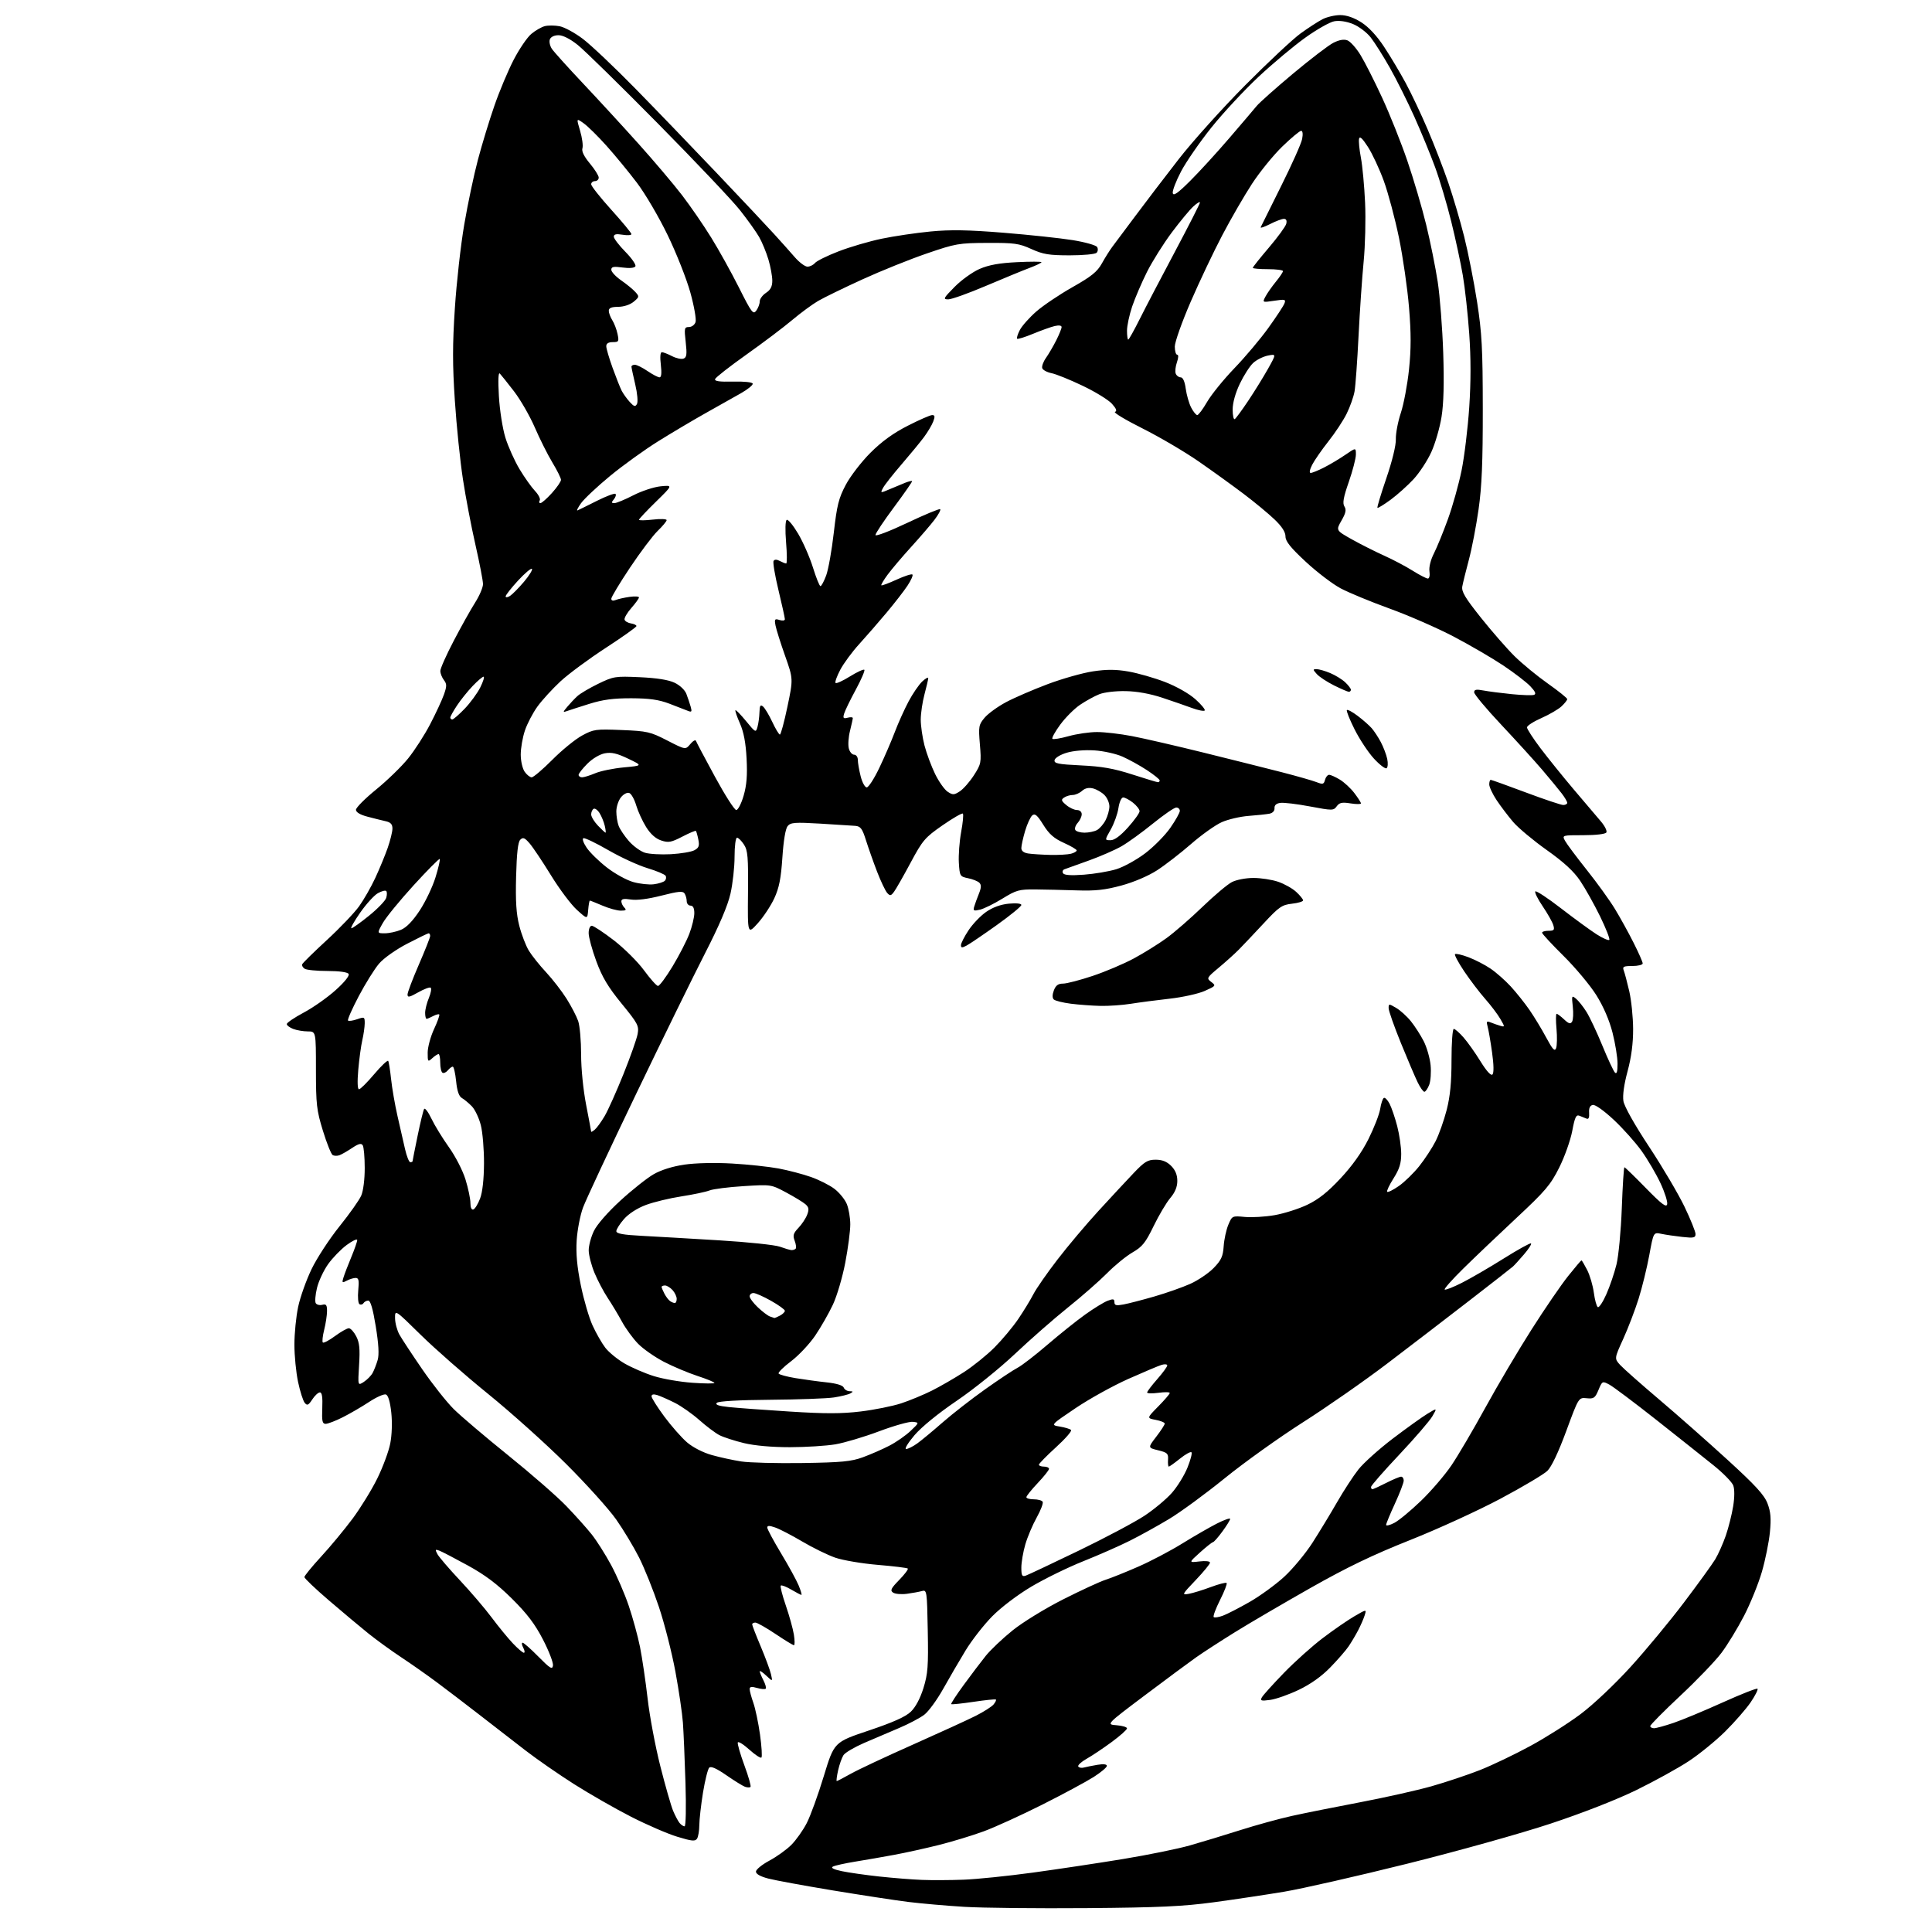 <?xml version="1.0" encoding="UTF-8" standalone="no"?>
<svg 
  version="1.1" 
  xmlns="http://www.w3.org/2000/svg" 
  xmlns:xlink="http://www.w3.org/1999/xlink" 
  xmlns:svg="http://www.w3.org/2000/svg"
  xmlns:rdf="http://www.w3.org/1999/02/22-rdf-syntax-ns#"
  xmlns:cc="http://creativecommons.org/ns#"
  xmlns:dc="http://purl.org/dc/elements/1.1/"
  viewBox="0 0 768 768"
  width="768"
  height="768"
>
<style>svg {background-color: white; }</style>"
<path stroke="none" fill="black" fill-rule="evenodd" d="M432.00,758.51C412.48,758.67 390.60,758.44 383.38,758.00C376.17,757.56 366.04,756.67 360.88,756.03C355.72,755.38 342.27,753.32 331.00,751.46C319.73,749.59 308.25,747.49 305.50,746.78C302.29,745.96 300.50,744.96 300.50,744.00C300.50,743.17 302.89,741.22 305.81,739.65C308.74,738.09 312.68,735.26 314.56,733.37C316.45,731.48 319.21,727.59 320.69,724.72C322.17,721.85 325.23,713.43 327.48,706.01C331.59,692.53 331.59,692.53 345.33,687.92C354.98,684.68 359.96,682.45 362.06,680.44C363.95,678.63 365.79,675.18 367.08,671.04C368.84,665.37 369.07,662.32 368.80,648.20C368.51,632.45 368.43,631.92 366.50,632.46C365.40,632.77 362.70,633.27 360.50,633.56C358.30,633.85 355.83,633.64 355.01,633.08C353.76,632.25 354.17,631.41 357.44,628.06C359.60,625.85 361.14,623.80 360.86,623.52C360.57,623.24 355.20,622.58 348.92,622.06C342.64,621.53 335.02,620.24 332.00,619.19C328.98,618.13 323.10,615.26 318.95,612.80C314.80,610.35 309.96,607.83 308.20,607.22C305.83,606.39 305.00,606.40 305.00,607.24C305.00,607.86 307.46,612.45 310.46,617.43C313.47,622.42 316.63,628.19 317.48,630.25C318.33,632.31 318.82,634.00 318.57,634.00C318.32,634.00 316.49,633.04 314.51,631.88C312.53,630.71 310.67,630.00 310.37,630.30C310.07,630.60 310.97,634.15 312.37,638.20C313.76,642.25 315.21,647.46 315.58,649.78C315.95,652.10 315.96,654.00 315.60,654.00C315.23,654.00 311.92,651.98 308.23,649.50C304.54,647.02 300.95,645.00 300.26,645.00C299.57,645.00 299.00,645.32 299.00,645.71C299.00,646.10 300.52,650.04 302.39,654.46C304.25,658.88 306.09,663.85 306.47,665.50C307.16,668.50 307.16,668.50 304.58,666.08C303.16,664.74 302.00,663.98 302.00,664.38C302.00,664.77 302.66,666.37 303.46,667.92C304.26,669.48 304.68,670.99 304.38,671.28C304.09,671.58 302.53,671.44 300.92,670.98C298.76,670.36 298.00,670.48 298.00,671.44C298.00,672.16 298.66,674.62 299.47,676.91C300.27,679.19 301.47,684.88 302.12,689.55C302.77,694.21 303.02,698.31 302.68,698.65C302.33,699.00 300.15,697.57 297.83,695.47C295.51,693.37 293.46,692.11 293.28,692.67C293.09,693.23 294.27,697.31 295.90,701.74C297.54,706.17 298.63,710.03 298.34,710.33C298.04,710.62 297.06,710.59 296.15,710.27C295.24,709.94 291.90,707.87 288.72,705.67C284.79,702.95 282.61,701.99 281.92,702.68C281.36,703.24 280.25,707.71 279.45,712.60C278.66,717.50 278.00,723.30 277.99,725.50C277.98,727.70 277.58,730.12 277.09,730.88C276.36,732.03 275.07,731.91 269.25,730.14C265.42,728.98 257.13,725.39 250.83,722.17C244.53,718.95 234.37,713.13 228.25,709.25C222.14,705.37 213.43,699.34 208.91,695.85C204.39,692.36 196.15,685.98 190.60,681.67C185.04,677.36 177.35,671.49 173.50,668.63C169.65,665.77 163.32,661.32 159.44,658.76C155.55,656.19 149.69,651.94 146.40,649.30C143.12,646.66 136.06,640.75 130.72,636.16C125.37,631.58 121.00,627.41 121.00,626.92C121.00,626.42 124.00,622.74 127.67,618.75C131.35,614.76 136.96,607.98 140.16,603.69C143.35,599.39 147.78,592.19 149.99,587.69C152.21,583.18 154.52,576.94 155.13,573.82C155.79,570.46 155.96,565.43 155.54,561.51C155.08,557.26 154.32,554.68 153.42,554.33C152.65,554.04 149.65,555.36 146.76,557.27C143.87,559.18 139.15,561.92 136.28,563.37C133.41,564.82 130.34,566.00 129.46,566.00C128.13,566.00 127.90,564.92 128.11,559.75C128.29,555.41 128.00,553.50 127.17,553.50C126.51,553.50 125.14,554.75 124.14,556.29C122.60,558.63 122.12,558.85 121.13,557.65C120.48,556.87 119.29,553.14 118.49,549.36C117.69,545.59 117.03,538.90 117.03,534.50C117.03,530.10 117.70,523.35 118.52,519.50C119.33,515.65 121.73,508.90 123.85,504.50C125.97,500.10 130.97,492.45 134.95,487.50C138.93,482.55 142.82,477.05 143.59,475.28C144.41,473.41 144.99,468.81 144.98,464.28C144.98,460.00 144.62,455.95 144.19,455.27C143.60,454.35 142.54,454.62 139.95,456.35C138.05,457.62 135.78,458.92 134.91,459.23C134.03,459.55 132.82,459.51 132.22,459.14C131.62,458.76 129.88,454.42 128.36,449.48C125.86,441.35 125.60,439.06 125.59,425.25C125.59,410.00 125.59,410.00 122.36,410.00C120.58,410.00 117.98,409.56 116.57,409.02C115.15,408.49 114.00,407.61 114.00,407.08C114.00,406.55 117.04,404.49 120.75,402.51C124.46,400.54 130.16,396.53 133.40,393.61C136.95,390.43 139.02,387.84 138.59,387.15C138.16,386.45 134.90,385.99 130.19,385.98C125.96,385.98 121.88,385.58 121.13,385.10C120.37,384.62 119.92,383.82 120.13,383.31C120.33,382.80 124.74,378.47 129.92,373.70C135.10,368.93 140.87,362.88 142.75,360.26C144.63,357.64 147.52,352.57 149.18,349.00C150.84,345.43 153.05,340.07 154.10,337.09C155.14,334.12 156.00,330.64 156.00,329.36C156.00,327.64 155.29,326.88 153.25,326.43C151.74,326.09 148.47,325.28 146.00,324.62C143.14,323.87 141.50,322.87 141.50,321.90C141.50,321.05 145.10,317.44 149.50,313.86C153.90,310.28 159.63,304.72 162.23,301.50C164.83,298.28 168.78,292.15 171.01,287.86C173.24,283.58 175.69,278.30 176.46,276.13C177.65,272.75 177.65,271.91 176.46,270.34C175.69,269.33 175.05,267.71 175.03,266.75C175.01,265.78 177.41,260.38 180.36,254.75C183.30,249.11 187.13,242.27 188.86,239.55C190.59,236.83 192.00,233.52 192.00,232.19C192.00,230.86 190.65,223.86 189.01,216.64C187.36,209.41 185.11,197.65 184.02,190.50C182.92,183.35 181.47,169.29 180.81,159.25C179.86,144.95 179.86,136.99 180.82,122.47C181.48,112.27 183.16,97.31 184.55,89.22C185.93,81.12 188.37,69.55 189.98,63.50C191.58,57.45 194.53,47.77 196.54,42.00C198.54,36.22 201.99,28.01 204.21,23.74C206.42,19.47 209.56,14.86 211.19,13.49C212.82,12.12 215.25,10.73 216.58,10.39C217.92,10.05 220.56,10.07 222.45,10.43C224.35,10.78 228.51,13.05 231.70,15.46C234.89,17.87 244.26,26.74 252.52,35.17C260.78,43.60 275.45,58.83 285.11,69.00C294.78,79.17 304.94,89.97 307.69,93.00C310.45,96.03 314.17,100.19 315.95,102.25C317.74,104.31 320.01,106.00 320.98,106.00C321.96,106.00 323.30,105.34 323.97,104.54C324.64,103.73 328.85,101.65 333.34,99.92C337.83,98.18 345.55,95.92 350.50,94.89C355.45,93.86 364.19,92.57 369.92,92.02C377.85,91.26 384.82,91.38 398.96,92.52C409.20,93.35 421.57,94.67 426.45,95.46C431.33,96.25 435.68,97.48 436.12,98.19C436.56,98.90 436.46,99.94 435.91,100.49C435.35,101.05 430.54,101.50 425.20,101.50C417.00,101.49 414.65,101.11 410.00,99.00C405.08,96.76 403.23,96.51 392.50,96.56C381.11,96.61 379.89,96.82 368.39,100.77C361.72,103.05 350.25,107.67 342.89,111.03C335.52,114.39 327.59,118.26 325.25,119.61C322.92,120.97 318.22,124.42 314.82,127.29C311.42,130.16 303.24,136.32 296.64,141.00C290.05,145.68 284.48,150.03 284.26,150.69C283.98,151.54 285.98,151.82 291.41,151.69C295.74,151.58 299.06,151.92 299.22,152.50C299.37,153.05 297.25,154.78 294.50,156.34C291.75,157.90 285.45,161.45 280.50,164.22C275.55,167.00 267.08,172.02 261.68,175.39C256.28,178.75 247.68,184.95 242.56,189.16C237.44,193.38 232.22,198.28 230.96,200.05C229.70,201.83 229.08,203.10 229.58,202.89C230.09,202.68 233.55,200.97 237.27,199.10C240.99,197.23 244.32,195.99 244.66,196.33C245.00,196.67 244.72,197.64 244.02,198.48C242.98,199.72 243.02,200.00 244.24,200.00C245.05,200.00 248.43,198.60 251.75,196.89C255.07,195.18 259.97,193.57 262.64,193.31C267.50,192.84 267.50,192.84 260.75,199.44C257.04,203.07 254.00,206.30 254.00,206.62C254.00,206.93 256.48,206.90 259.50,206.55C262.52,206.19 265.00,206.29 265.00,206.76C265.00,207.22 263.39,209.16 261.43,211.05C259.47,212.95 254.52,219.52 250.43,225.65C246.34,231.78 243.00,237.34 243.00,238.00C243.00,238.76 243.66,238.95 244.75,238.51C245.71,238.12 248.19,237.56 250.25,237.27C252.31,236.98 254.00,237.07 254.00,237.49C254.00,237.90 252.63,239.80 250.95,241.71C249.27,243.62 248.07,245.71 248.28,246.34C248.49,246.98 249.63,247.64 250.83,247.82C252.02,248.00 253.00,248.47 253.00,248.87C253.00,249.27 247.51,253.18 240.79,257.55C234.08,261.92 225.98,267.90 222.81,270.84C219.64,273.78 215.52,278.28 213.66,280.84C211.81,283.40 209.55,287.72 208.65,290.43C207.74,293.14 207.00,297.43 207.00,299.96C207.00,302.50 207.70,305.55 208.56,306.78C209.41,308.00 210.67,309.00 211.36,309.00C212.04,309.00 215.73,305.86 219.55,302.03C223.36,298.19 228.68,293.86 231.36,292.40C235.97,289.89 236.79,289.78 247.13,290.20C257.32,290.62 258.51,290.89 265.27,294.37C272.50,298.08 272.50,298.08 274.40,295.79C275.44,294.53 276.45,293.95 276.65,294.50C276.84,295.05 280.24,301.46 284.20,308.75C288.16,316.04 291.97,322.00 292.67,322.00C293.37,322.00 294.69,319.44 295.60,316.31C296.81,312.14 297.13,308.20 296.78,301.55C296.45,295.25 295.64,290.98 294.14,287.58C292.95,284.89 292.14,282.52 292.35,282.32C292.55,282.12 294.45,284.07 296.58,286.66C300.34,291.25 300.46,291.31 301.12,288.94C301.49,287.60 301.85,284.98 301.90,283.13C301.98,280.46 302.28,279.98 303.31,280.85C304.04,281.45 305.69,284.20 306.99,286.97C308.28,289.74 309.65,292.00 310.02,292.00C310.39,292.00 311.74,287.02 313.01,280.94C315.33,269.88 315.33,269.88 312.08,260.69C310.29,255.64 308.58,250.21 308.28,248.64C307.80,246.09 307.97,245.85 309.87,246.46C311.06,246.84 312.00,246.70 312.00,246.15C312.00,245.60 310.85,240.39 309.45,234.57C308.04,228.74 307.17,223.53 307.51,222.99C307.91,222.33 308.76,222.34 309.99,223.00C311.03,223.55 312.16,224.00 312.52,224.00C312.88,224.00 312.87,220.23 312.48,215.63C312.07,210.62 312.17,207.02 312.73,206.67C313.25,206.34 315.30,208.82 317.28,212.17C319.26,215.52 321.91,221.57 323.17,225.63C324.43,229.68 325.77,233.00 326.15,233.00C326.53,233.00 327.55,231.09 328.42,228.75C329.28,226.41 330.65,218.75 331.45,211.72C332.70,200.81 333.39,198.04 336.21,192.72C338.02,189.30 342.43,183.57 346.00,180.00C350.49,175.51 355.08,172.18 360.83,169.25C365.41,166.91 369.78,165.00 370.55,165.00C371.64,165.00 371.73,165.57 370.97,167.57C370.44,168.98 368.76,171.79 367.25,173.82C365.74,175.84 361.73,180.71 358.35,184.63C354.96,188.56 351.68,192.73 351.04,193.92C349.89,196.07 349.90,196.07 353.70,194.45C355.79,193.56 358.57,192.40 359.89,191.88C361.20,191.37 362.41,191.08 362.58,191.24C362.74,191.41 359.53,196.03 355.45,201.52C351.36,207.01 348.01,212.03 348.01,212.68C348.00,213.33 353.67,211.16 360.61,207.87C367.54,204.58 373.46,202.12 373.75,202.41C374.04,202.71 373.02,204.60 371.47,206.63C369.93,208.65 365.76,213.50 362.21,217.40C358.66,221.31 354.46,226.26 352.87,228.41C351.28,230.56 350.15,232.48 350.34,232.67C350.54,232.87 353.27,231.85 356.41,230.41C359.56,228.97 362.39,228.06 362.71,228.38C363.03,228.70 362.15,230.69 360.75,232.80C359.36,234.91 355.60,239.75 352.40,243.57C349.21,247.38 344.32,252.99 341.55,256.04C338.77,259.08 335.39,263.67 334.03,266.23C332.67,268.80 331.83,271.16 332.15,271.49C332.48,271.81 335.06,270.64 337.88,268.88C340.71,267.13 343.28,265.94 343.59,266.25C343.90,266.56 342.36,270.12 340.18,274.16C337.99,278.20 335.91,282.48 335.56,283.67C335.02,285.48 335.25,285.75 336.96,285.30C338.08,285.01 339.00,285.07 339.00,285.44C339.00,285.81 338.50,288.10 337.89,290.54C337.27,292.97 337.06,296.09 337.41,297.48C337.75,298.87 338.70,300.00 339.52,300.00C340.35,300.00 341.00,300.91 341.00,302.06C341.00,303.19 341.50,306.11 342.12,308.56C342.73,311.00 343.82,313.00 344.54,313.00C345.26,313.00 347.51,309.51 349.54,305.25C351.58,300.99 354.35,294.57 355.70,291.00C357.05,287.43 359.52,281.95 361.17,278.84C362.83,275.72 365.27,272.16 366.59,270.91C367.92,269.67 368.99,269.07 368.99,269.58C368.98,270.08 368.31,272.98 367.50,276.00C366.69,279.02 366.02,283.54 366.01,286.04C366.01,288.54 366.68,293.18 367.51,296.37C368.34,299.55 370.24,304.65 371.73,307.70C373.22,310.75 375.47,313.92 376.72,314.74C378.76,316.07 379.27,316.05 381.56,314.55C382.97,313.63 385.48,310.76 387.14,308.19C390.02,303.71 390.13,303.16 389.52,295.89C388.93,288.77 389.05,288.10 391.39,285.31C392.77,283.67 396.60,280.89 399.90,279.13C403.20,277.37 410.67,274.14 416.50,271.95C422.33,269.76 430.42,267.48 434.49,266.87C440.00,266.05 443.60,266.07 448.64,266.95C452.35,267.60 458.87,269.47 463.11,271.10C467.65,272.86 472.62,275.67 475.17,277.94C477.55,280.06 479.22,282.09 478.88,282.44C478.54,282.79 476.29,282.35 473.88,281.46C471.47,280.57 466.12,278.72 462.00,277.35C457.19,275.76 451.97,274.81 447.45,274.73C443.45,274.65 438.91,275.19 436.95,275.98C435.05,276.74 431.63,278.62 429.35,280.16C427.07,281.70 423.53,285.24 421.48,288.03C419.43,290.81 418.03,293.36 418.35,293.69C418.68,294.01 421.57,293.54 424.79,292.64C428.00,291.74 433.08,291.00 436.07,291.00C439.05,290.99 445.32,291.72 450.00,292.62C454.68,293.51 467.50,296.47 478.50,299.19C489.50,301.91 503.45,305.41 509.50,306.96C515.55,308.52 521.78,310.30 523.34,310.91C525.85,311.89 526.24,311.78 526.71,310.01C527.00,308.90 527.74,308.00 528.37,308.00C528.99,308.01 530.91,308.87 532.63,309.92C534.36,310.97 536.95,313.37 538.38,315.26C539.82,317.15 541.00,318.99 541.00,319.36C541.00,319.72 539.13,319.72 536.85,319.36C533.49,318.82 532.44,319.04 531.37,320.51C530.09,322.25 529.69,322.26 520.71,320.57C515.58,319.60 510.29,318.97 508.94,319.16C507.34,319.38 506.55,320.10 506.64,321.26C506.72,322.32 505.93,323.19 504.64,323.45C503.46,323.68 499.75,324.08 496.39,324.33C493.02,324.58 488.21,325.70 485.68,326.82C483.16,327.93 477.66,331.84 473.47,335.50C469.28,339.15 463.19,343.86 459.95,345.96C456.43,348.23 450.71,350.67 445.77,352.01C439.28,353.77 435.45,354.19 428.00,353.94C422.77,353.77 415.35,353.60 411.50,353.56C405.12,353.51 403.97,353.83 398.50,357.20C395.20,359.23 391.19,361.21 389.59,361.60C387.06,362.21 386.76,362.05 387.26,360.40C387.57,359.35 388.41,357.04 389.13,355.26C390.09,352.87 390.14,351.74 389.31,350.91C388.69,350.29 386.68,349.48 384.84,349.11C381.60,348.45 381.49,348.26 381.16,342.96C380.98,339.96 381.39,334.46 382.07,330.74C382.76,327.03 383.07,323.73 382.75,323.42C382.44,323.11 378.80,325.21 374.66,328.08C367.67,332.94 366.77,334.00 361.99,342.91C359.17,348.18 356.21,353.38 355.42,354.45C354.17,356.15 353.81,356.22 352.67,354.95C351.95,354.15 350.14,350.35 348.65,346.50C347.17,342.65 345.18,337.02 344.23,334.00C342.78,329.39 342.10,328.47 340.00,328.29C338.62,328.18 332.32,327.78 325.99,327.40C315.97,326.81 314.29,326.94 313.10,328.38C312.25,329.40 311.46,334.13 311.01,340.86C310.45,349.24 309.72,352.92 307.79,357.10C306.41,360.07 303.47,364.52 301.24,367.00C297.18,371.50 297.18,371.50 297.34,354.97C297.48,340.65 297.26,338.07 295.73,335.72C294.75,334.22 293.51,333.00 292.98,333.00C292.43,333.00 292.00,336.30 292.00,340.55C292.00,344.71 291.27,351.32 290.37,355.26C289.29,360.02 285.91,367.94 280.26,378.96C275.60,388.06 263.24,413.27 252.80,435.00C242.36,456.73 232.89,476.98 231.77,480.00C230.64,483.02 229.51,488.88 229.24,493.02C228.91,498.35 229.39,503.57 230.89,510.95C232.06,516.67 234.15,523.84 235.55,526.88C236.94,529.93 239.21,533.90 240.60,535.72C241.99,537.54 245.46,540.38 248.31,542.03C251.17,543.67 256.39,545.93 259.93,547.03C263.47,548.14 270.33,549.33 275.18,549.67C280.03,550.02 284.00,550.04 284.00,549.73C284.00,549.42 280.96,548.17 277.25,546.96C273.54,545.74 267.54,543.22 263.92,541.34C260.30,539.46 255.67,536.23 253.64,534.15C251.61,532.07 248.72,528.11 247.23,525.36C245.73,522.61 243.18,518.36 241.56,515.93C239.94,513.49 237.59,509.02 236.33,506.00C235.07,502.98 234.04,498.95 234.02,497.07C234.01,495.18 234.94,491.68 236.09,489.31C237.34,486.74 241.63,481.83 246.64,477.24C251.29,472.98 257.23,468.27 259.83,466.78C262.80,465.07 267.34,463.65 272.03,462.96C276.47,462.31 284.16,462.13 291.00,462.52C297.32,462.88 305.65,463.77 309.50,464.49C313.36,465.22 319.14,466.73 322.36,467.87C325.58,469.00 329.78,471.12 331.71,472.59C333.64,474.06 335.84,476.76 336.61,478.60C337.37,480.43 338.00,484.09 338.00,486.72C338.00,489.35 337.11,496.19 336.01,501.92C334.92,507.65 332.71,515.16 331.10,518.60C329.49,522.04 326.32,527.58 324.06,530.92C321.79,534.25 317.48,538.84 314.48,541.10C311.48,543.37 309.24,545.58 309.51,546.01C309.77,546.44 312.80,547.26 316.25,547.83C319.69,548.39 325.28,549.16 328.68,549.52C332.58,549.94 335.05,550.70 335.40,551.59C335.69,552.37 336.74,553.01 337.72,553.03C339.21,553.06 339.25,553.20 338.00,553.91C337.18,554.37 334.25,555.09 331.50,555.51C328.75,555.93 317.39,556.34 306.26,556.43C293.55,556.53 285.62,556.98 284.95,557.65C284.20,558.40 285.61,558.89 289.70,559.33C292.89,559.67 303.78,560.47 313.89,561.11C328.06,562.01 334.56,562.00 342.16,561.08C347.59,560.42 354.82,558.97 358.23,557.85C361.64,556.73 367.15,554.44 370.47,552.78C373.79,551.11 379.48,547.82 383.13,545.47C386.78,543.12 392.26,538.70 395.31,535.65C398.36,532.59 402.63,527.49 404.79,524.30C406.95,521.11 409.64,516.70 410.77,514.50C411.89,512.30 416.19,506.11 420.32,500.75C424.44,495.38 431.80,486.66 436.66,481.36C441.52,476.06 447.79,469.31 450.60,466.36C454.97,461.77 456.22,461.00 459.39,461.00C461.99,461.00 463.82,461.73 465.55,463.45C467.22,465.13 468.00,467.03 468.00,469.42C468.00,471.81 467.11,473.98 465.21,476.22C463.68,478.02 460.70,483.03 458.60,487.35C455.37,494.01 454.09,495.61 450.20,497.85C447.68,499.31 443.11,503.03 440.06,506.13C437.00,509.22 430.00,515.36 424.50,519.76C419.00,524.17 409.54,532.46 403.47,538.19C397.38,543.94 387.01,552.29 380.33,556.82C372.99,561.80 366.38,567.18 363.53,570.51C360.96,573.53 359.46,576.00 360.20,576.00C360.95,576.00 362.96,574.99 364.67,573.75C366.38,572.51 370.91,568.76 374.73,565.41C378.56,562.06 386.14,556.15 391.59,552.28C397.04,548.41 402.85,544.55 404.50,543.71C406.15,542.86 411.49,538.75 416.36,534.56C421.24,530.37 428.01,524.95 431.42,522.52C434.83,520.08 438.83,517.63 440.31,517.07C442.53,516.23 443.00,516.33 443.00,517.64C443.00,518.92 443.70,519.09 446.63,518.54C448.62,518.17 454.13,516.74 458.88,515.37C463.62,514.00 470.03,511.74 473.13,510.36C476.22,508.97 480.40,506.15 482.42,504.08C485.46,500.96 486.15,499.48 486.43,495.41C486.61,492.71 487.44,488.87 488.27,486.89C489.77,483.30 489.82,483.28 494.80,483.75C497.56,484.02 502.90,483.70 506.66,483.05C510.42,482.39 516.27,480.54 519.66,478.92C524.10,476.80 527.79,473.88 532.88,468.42C537.54,463.43 541.33,458.10 543.99,452.79C546.20,448.36 548.30,442.98 548.64,440.84C548.98,438.70 549.63,436.73 550.09,436.45C550.54,436.16 551.57,437.21 552.38,438.76C553.18,440.32 554.55,444.33 555.42,447.69C556.29,451.04 557.00,456.00 557.00,458.70C557.00,462.45 556.28,464.74 553.95,468.42C552.27,471.07 551.14,473.47 551.43,473.76C551.72,474.06 553.80,473.03 556.03,471.48C558.27,469.93 561.93,466.37 564.16,463.58C566.38,460.79 569.31,456.32 570.67,453.65C572.02,450.99 574.00,445.40 575.07,441.24C576.47,435.77 577.00,430.27 577.00,421.34C577.00,414.55 577.40,409.00 577.90,409.00C578.39,409.00 580.13,410.52 581.76,412.38C583.40,414.24 586.44,418.53 588.53,421.92C590.92,425.79 592.68,427.72 593.27,427.13C593.87,426.53 593.81,423.27 593.12,418.34C592.52,414.03 591.72,409.41 591.35,408.08C590.77,405.99 590.94,405.77 592.59,406.44C593.64,406.87 595.35,407.47 596.40,407.77C598.26,408.30 598.26,408.25 596.40,405.03C595.35,403.22 592.67,399.66 590.42,397.12C588.18,394.58 584.43,389.65 582.08,386.17C579.74,382.69 578.08,379.59 578.39,379.28C578.70,378.97 581.10,379.52 583.73,380.51C586.35,381.50 590.31,383.54 592.52,385.05C594.74,386.55 598.35,389.74 600.56,392.14C602.76,394.54 606.12,398.75 608.02,401.50C609.91,404.25 612.91,409.19 614.67,412.49C617.21,417.22 618.03,418.09 618.57,416.67C618.95,415.68 619.02,412.20 618.73,408.93C618.43,405.67 618.46,403.00 618.78,403.00C619.11,403.00 620.44,404.00 621.74,405.22C623.59,406.96 624.28,407.16 624.92,406.13C625.37,405.41 625.50,402.72 625.21,400.16C624.72,395.77 624.79,395.59 626.48,396.99C627.47,397.80 629.33,400.14 630.62,402.19C631.91,404.23 634.76,410.27 636.95,415.62C639.14,420.96 641.40,425.80 641.97,426.37C642.68,427.08 643.00,425.99 643.00,422.86C643.00,420.36 642.10,414.80 641.00,410.49C639.71,405.47 637.40,400.12 634.56,395.58C632.12,391.69 626.27,384.68 621.56,380.02C616.85,375.36 613.00,371.20 613.00,370.77C613.00,370.35 614.16,370.00 615.57,370.00C617.76,370.00 618.04,369.67 617.46,367.75C617.09,366.51 615.19,363.14 613.23,360.25C611.27,357.36 609.96,354.71 610.32,354.35C610.68,353.99 615.29,357.02 620.56,361.10C625.83,365.17 632.16,369.79 634.62,371.37C637.09,372.94 639.38,373.96 639.72,373.62C640.05,373.28 638.40,369.07 636.05,364.25C633.69,359.44 630.13,353.08 628.13,350.12C625.57,346.33 621.65,342.72 614.85,337.90C609.54,334.13 603.55,329.13 601.53,326.78C599.52,324.42 596.55,320.51 594.93,318.08C593.32,315.65 592.00,312.83 592.00,311.83C592.00,310.82 592.26,310.00 592.58,310.00C592.90,310.00 599.16,312.25 606.50,315.00C613.84,317.75 620.55,320.00 621.42,320.00C622.29,320.00 623.00,319.61 623.00,319.13C623.00,318.66 622.01,316.97 620.79,315.38C619.58,313.80 616.09,309.57 613.05,306.00C610.00,302.43 602.66,294.36 596.75,288.07C590.84,281.79 586.00,276.00 586.00,275.21C586.00,274.09 586.83,273.93 589.75,274.49C591.81,274.88 596.88,275.53 601.00,275.94C605.12,276.35 609.09,276.48 609.81,276.21C610.73,275.88 610.29,274.86 608.31,272.78C606.77,271.16 601.90,267.43 597.50,264.49C593.10,261.56 584.23,256.40 577.80,253.02C571.36,249.65 559.95,244.66 552.44,241.94C544.93,239.22 536.15,235.60 532.93,233.88C529.71,232.17 523.46,227.40 519.04,223.29C512.99,217.67 511.00,215.19 511.00,213.24C511.00,211.50 509.59,209.30 506.64,206.48C504.25,204.19 498.73,199.62 494.39,196.34C490.05,193.06 482.00,187.25 476.50,183.44C471.00,179.62 460.98,173.73 454.22,170.34C447.46,166.96 442.51,163.98 443.22,163.73C444.12,163.41 443.76,162.45 442.00,160.49C440.62,158.96 435.40,155.75 430.39,153.36C425.38,150.96 419.83,148.72 418.06,148.36C416.28,148.01 414.60,147.12 414.32,146.39C414.04,145.67 414.70,143.82 415.78,142.29C416.86,140.75 418.70,137.61 419.87,135.29C421.04,132.97 422.00,130.60 422.00,130.02C422.00,129.37 420.93,129.22 419.25,129.61C417.74,129.97 413.86,131.36 410.64,132.69C407.42,134.03 404.57,134.91 404.32,134.65C404.06,134.40 404.55,132.84 405.40,131.19C406.25,129.55 409.19,126.24 411.94,123.83C414.69,121.43 421.16,117.07 426.33,114.15C433.92,109.85 436.17,108.03 438.04,104.67C439.31,102.37 441.20,99.38 442.24,98.00C443.28,96.62 447.37,91.16 451.32,85.85C455.27,80.55 462.99,70.42 468.49,63.35C473.98,56.28 485.91,43.02 494.99,33.88C504.07,24.74 513.98,15.47 517.00,13.29C520.02,11.10 523.94,8.56 525.70,7.65C527.46,6.74 530.63,6.00 532.75,6.00C535.28,6.00 538.17,6.99 541.15,8.88C544.06,10.73 547.31,14.22 550.21,18.63C552.71,22.41 556.57,28.88 558.79,33.00C561.02,37.12 564.96,45.45 567.54,51.50C570.13,57.55 573.79,67.00 575.68,72.50C577.57,78.00 580.43,87.67 582.02,94.00C583.61,100.33 585.93,112.03 587.16,120.00C589.08,132.39 589.41,138.57 589.43,162.50C589.45,183.69 589.05,193.42 587.75,202.51C586.81,209.11 585.08,218.11 583.90,222.51C582.73,226.90 581.55,231.66 581.29,233.09C580.91,235.17 582.37,237.61 588.73,245.59C593.08,251.04 599.08,257.91 602.07,260.86C605.06,263.81 610.99,268.68 615.25,271.69C619.51,274.70 623.00,277.50 623.00,277.91C623.00,278.32 621.98,279.61 620.74,280.77C619.50,281.94 615.90,284.04 612.74,285.44C609.58,286.83 607.00,288.50 607.00,289.15C607.00,289.79 609.41,293.51 612.35,297.41C615.30,301.31 621.26,308.70 625.60,313.83C629.95,318.96 634.79,324.66 636.36,326.50C637.93,328.34 638.92,330.32 638.55,330.92C638.16,331.56 634.40,332.00 629.41,332.00C620.98,332.00 620.94,332.01 622.11,334.21C622.76,335.42 626.65,340.64 630.76,345.80C634.88,350.96 639.93,357.97 641.99,361.37C644.06,364.77 647.38,370.79 649.37,374.75C651.37,378.71 653.00,382.41 653.00,382.98C653.00,383.54 651.15,384.00 648.89,384.00C645.39,384.00 644.89,384.26 645.46,385.75C645.83,386.71 646.82,390.43 647.65,394.00C648.48,397.57 649.17,404.34 649.19,409.03C649.21,414.79 648.49,420.24 646.99,425.83C645.58,431.03 644.97,435.42 645.33,437.68C645.69,439.84 649.72,447.03 655.56,455.87C660.86,463.90 667.18,474.61 669.60,479.65C672.02,484.70 674.00,489.60 674.00,490.55C674.00,492.04 673.28,492.20 668.75,491.70C665.86,491.38 662.10,490.83 660.39,490.47C657.29,489.81 657.29,489.81 655.62,498.93C654.70,503.94 652.79,511.75 651.37,516.27C649.94,520.80 647.19,528.00 645.24,532.28C641.70,540.05 641.70,540.05 644.10,542.66C645.42,544.09 652.35,550.22 659.50,556.28C666.65,562.34 678.90,573.15 686.73,580.31C697.84,590.46 701.32,594.26 702.61,597.64C703.89,601.01 704.10,603.57 703.56,609.13C703.17,613.07 701.74,620.14 700.37,624.84C699.01,629.53 695.83,637.39 693.29,642.30C690.75,647.21 686.71,653.85 684.29,657.06C681.88,660.27 674.53,667.93 667.95,674.08C661.38,680.24 656.00,685.66 656.00,686.14C656.00,686.61 656.67,687.00 657.50,687.00C658.32,687.00 661.81,686.04 665.25,684.88C668.69,683.71 677.48,680.05 684.79,676.75C692.10,673.45 698.33,671.00 698.64,671.30C698.94,671.61 697.72,674.03 695.92,676.68C694.12,679.33 689.55,684.56 685.78,688.30C682.00,692.04 675.45,697.37 671.21,700.15C666.97,702.93 657.65,708.07 650.50,711.57C642.68,715.39 629.10,720.71 616.41,724.91C604.76,728.78 579.26,735.91 559.41,740.85C539.66,745.77 517.65,750.78 510.50,751.98C503.35,753.17 490.75,755.07 482.50,756.18C470.31,757.83 460.86,758.27 432.00,758.51zM383.00,747.21C388.23,747.02 400.60,745.75 410.50,744.40C420.40,743.05 436.60,740.61 446.50,738.98C456.40,737.35 468.32,734.92 473.00,733.58C477.68,732.25 486.68,729.52 493.00,727.51C499.32,725.50 508.55,722.96 513.50,721.87C518.45,720.77 530.60,718.34 540.50,716.46C550.40,714.58 563.23,711.71 569.00,710.08C574.77,708.44 583.45,705.54 588.28,703.64C593.11,701.73 602.12,697.42 608.31,694.06C614.51,690.70 623.52,684.98 628.34,681.36C633.36,677.60 641.85,669.58 648.17,662.64C654.24,655.96 663.80,644.43 669.41,637.00C675.03,629.58 680.61,621.86 681.83,619.85C683.04,617.84 684.93,613.60 686.03,610.43C687.12,607.25 688.44,602.00 688.96,598.77C689.54,595.18 689.55,591.95 688.99,590.48C688.49,589.15 685.02,585.61 681.29,582.60C677.55,579.59 667.30,571.44 658.50,564.49C649.70,557.55 641.25,551.20 639.72,550.39C636.98,548.94 636.91,548.97 635.42,552.53C634.08,555.74 633.56,556.11 630.72,555.82C627.53,555.50 627.53,555.50 622.62,568.83C619.50,577.29 616.75,583.09 615.10,584.69C613.67,586.08 605.30,591.05 596.50,595.74C587.70,600.43 571.52,607.84 560.53,612.20C545.71,618.09 535.54,622.98 521.03,631.19C510.29,637.28 496.77,645.18 491.00,648.76C485.23,652.34 478.25,656.86 475.50,658.80C472.75,660.74 463.57,667.54 455.10,673.91C439.70,685.50 439.70,685.50 443.85,685.81C446.13,685.98 448.00,686.54 448.00,687.06C448.00,687.58 445.26,690.02 441.90,692.49C438.55,694.96 434.07,697.96 431.94,699.15C429.82,700.35 428.33,701.72 428.62,702.20C428.92,702.69 429.92,702.88 430.83,702.63C431.75,702.38 434.19,701.89 436.25,701.54C438.62,701.14 440.00,701.30 440.00,701.97C440.00,702.55 437.64,704.53 434.75,706.38C431.86,708.22 422.71,713.15 414.41,717.33C406.10,721.51 395.61,726.30 391.09,727.97C386.57,729.63 378.51,732.09 373.18,733.42C367.86,734.75 359.90,736.51 355.50,737.32C351.10,738.14 344.12,739.35 340.00,740.02C335.88,740.69 331.86,741.58 331.09,742.00C330.15,742.50 331.35,743.12 334.59,743.81C337.29,744.38 344.00,745.34 349.50,745.94C355.00,746.53 362.65,747.15 366.50,747.29C370.35,747.44 377.77,747.41 383.00,747.21zM272.13,726.00C272.64,726.00 272.79,718.56 272.49,708.75C272.19,699.26 271.74,688.49 271.47,684.81C271.21,681.13 269.86,671.98 268.48,664.48C267.09,656.98 264.15,645.44 261.94,638.82C259.73,632.21 256.18,623.36 254.05,619.15C251.93,614.94 247.82,608.12 244.93,604.00C242.03,599.88 233.10,589.96 225.08,581.97C217.06,573.98 203.07,561.43 194.00,554.08C184.93,546.73 172.89,536.17 167.25,530.62C157.00,520.54 157.00,520.54 157.04,524.02C157.06,525.93 157.85,528.87 158.79,530.55C159.73,532.23 163.81,538.43 167.86,544.32C171.91,550.21 177.53,557.32 180.36,560.13C183.19,562.93 192.93,571.20 202.00,578.51C211.07,585.82 221.47,594.88 225.09,598.65C228.72,602.42 233.29,607.52 235.25,610.00C237.21,612.48 240.67,617.94 242.93,622.13C245.20,626.33 248.36,633.64 249.95,638.37C251.55,643.09 253.56,650.46 254.42,654.73C255.27,659.00 256.63,668.22 257.44,675.21C258.24,682.21 260.51,694.30 262.49,702.09C264.46,709.88 266.75,717.85 267.56,719.80C268.38,721.75 269.54,723.94 270.14,724.67C270.75,725.40 271.65,726.00 272.13,726.00zM332.62,708.00C332.85,708.00 335.39,706.68 338.27,705.06C341.14,703.45 352.20,698.26 362.83,693.54C373.46,688.81 384.74,683.65 387.89,682.06C391.04,680.46 394.22,678.44 394.95,677.56C395.69,676.67 396.11,675.79 395.89,675.59C395.68,675.40 391.68,675.80 387.00,676.50C382.32,677.20 378.33,677.61 378.12,677.42C377.92,677.24 380.15,673.80 383.09,669.79C386.02,665.78 389.97,660.57 391.87,658.20C393.77,655.84 398.58,651.28 402.57,648.07C406.61,644.83 415.51,639.36 422.66,635.75C429.72,632.18 437.30,628.68 439.50,627.98C441.70,627.28 447.54,624.94 452.48,622.77C457.42,620.61 465.31,616.46 470.02,613.54C474.73,610.63 480.92,607.06 483.79,605.61C486.66,604.15 489.00,603.34 489.00,603.79C489.00,604.24 487.61,606.49 485.91,608.80C484.22,611.11 482.53,613.02 482.16,613.04C481.80,613.07 479.48,614.91 477.00,617.14C472.50,621.20 472.50,621.20 476.75,620.70C479.20,620.40 481.00,620.60 481.00,621.17C481.00,621.71 478.43,624.84 475.29,628.13C469.81,633.88 469.70,634.09 472.54,633.58C474.17,633.29 478.10,632.08 481.28,630.89C484.46,629.70 487.30,628.97 487.60,629.26C487.89,629.56 486.72,632.59 485.00,636.00C483.28,639.41 482.14,642.47 482.47,642.81C482.80,643.14 484.47,642.88 486.17,642.24C487.87,641.60 492.64,639.14 496.76,636.79C500.88,634.43 507.05,629.94 510.46,626.82C513.87,623.69 518.92,617.62 521.69,613.32C524.45,609.02 528.88,601.73 531.52,597.13C534.17,592.53 537.98,586.67 540.01,584.11C542.03,581.55 548.15,576.06 553.59,571.91C559.04,567.77 565.26,563.31 567.41,562.00C571.33,559.63 571.33,559.63 569.41,562.95C568.36,564.78 562.44,571.65 556.25,578.22C550.06,584.79 545.00,590.58 545.00,591.08C545.00,591.59 545.24,592.00 545.53,592.00C545.83,592.00 548.29,590.88 551.00,589.50C553.71,588.12 556.40,587.00 556.97,587.00C557.54,587.00 558.00,587.70 558.00,588.57C558.00,589.43 556.42,593.54 554.50,597.71C552.58,601.87 551.00,605.68 551.00,606.17C551.00,606.65 552.46,606.30 554.25,605.38C556.04,604.46 560.81,600.51 564.87,596.60C568.92,592.70 574.36,586.35 576.97,582.50C579.58,578.65 585.66,568.31 590.47,559.53C595.29,550.74 603.54,536.79 608.80,528.53C614.05,520.26 620.61,510.69 623.36,507.25C626.11,503.81 628.49,501.00 628.66,501.00C628.82,501.00 629.84,502.73 630.93,504.85C632.01,506.98 633.20,511.04 633.58,513.88C633.96,516.72 634.66,519.29 635.15,519.60C635.64,519.90 637.18,517.59 638.56,514.46C639.95,511.33 641.75,506.01 642.58,502.63C643.41,499.26 644.36,489.19 644.69,480.25C645.02,471.31 645.49,464.00 645.73,464.00C645.97,464.00 649.80,467.71 654.23,472.25C660.50,478.66 662.39,480.10 662.72,478.72C662.96,477.74 661.77,473.96 660.06,470.32C658.36,466.69 654.99,460.94 652.58,457.56C650.16,454.17 645.18,448.59 641.50,445.15C637.60,441.50 634.12,439.03 633.15,439.23C632.03,439.47 631.56,440.47 631.70,442.38C631.83,444.22 631.49,445.01 630.70,444.68C630.04,444.41 628.77,443.90 627.87,443.54C626.53,443.00 626.03,444.06 624.98,449.62C624.28,453.32 621.95,459.86 619.81,464.14C616.38,470.99 614.34,473.40 602.75,484.21C595.50,490.97 586.02,500.01 581.67,504.29C577.31,508.58 573.99,512.32 574.28,512.61C574.56,512.90 577.64,511.70 581.10,509.95C584.57,508.20 592.07,503.84 597.76,500.27C603.45,496.70 608.33,494.00 608.61,494.28C608.89,494.56 607.63,496.52 605.81,498.64C603.99,500.77 602.00,502.95 601.38,503.50C600.77,504.05 592.99,510.12 584.10,517.00C575.21,523.88 560.53,535.13 551.49,542.00C542.45,548.88 527.35,559.40 517.95,565.38C508.55,571.37 494.57,581.36 486.89,587.59C479.21,593.82 469.23,601.13 464.71,603.84C460.19,606.56 453.16,610.45 449.07,612.49C444.98,614.54 436.66,618.20 430.58,620.63C424.49,623.06 415.24,627.59 410.01,630.69C404.50,633.97 397.95,638.93 394.43,642.50C391.09,645.88 386.33,651.99 383.84,656.07C381.35,660.16 377.33,667.05 374.91,671.39C372.48,675.72 369.12,680.33 367.43,681.62C365.74,682.91 361.24,685.29 357.43,686.90C353.62,688.51 347.35,691.19 343.50,692.85C339.65,694.52 335.96,696.69 335.30,697.69C334.65,698.69 333.68,701.41 333.16,703.75C332.64,706.09 332.40,708.00 332.62,708.00zM504.91,675.74C501.29,676.22 500.85,676.09 501.63,674.70C502.12,673.82 506.05,669.47 510.35,665.03C514.65,660.59 521.62,654.34 525.84,651.15C530.05,647.95 535.69,644.06 538.37,642.50C543.24,639.67 543.24,639.67 542.49,642.08C542.08,643.41 540.92,646.08 539.92,648.00C538.92,649.92 537.20,652.82 536.10,654.44C535.01,656.06 531.72,659.84 528.80,662.83C525.34,666.39 521.00,669.48 516.30,671.73C512.33,673.63 507.21,675.43 504.91,675.74zM219.82,662.08C219.99,660.97 218.21,656.33 215.86,651.78C212.66,645.59 209.54,641.48 203.51,635.50C197.64,629.68 192.86,626.08 185.97,622.30C180.76,619.44 175.66,616.78 174.63,616.40C173.00,615.78 172.91,615.96 173.88,617.78C174.50,618.93 178.51,623.61 182.80,628.18C187.10,632.76 192.79,639.42 195.46,643.00C198.13,646.58 201.91,651.19 203.86,653.25C205.81,655.31 207.78,657.00 208.24,657.00C208.70,657.00 208.59,656.10 208.00,655.00C207.41,653.90 207.30,653.00 207.75,653.00C208.20,653.00 211.03,655.50 214.03,658.55C218.67,663.25 219.55,663.79 219.82,662.08zM407.75,626.34C408.71,626.01 418.19,621.54 428.81,616.41C439.42,611.28 451.22,605.01 455.01,602.49C458.81,599.97 463.69,595.89 465.85,593.43C468.01,590.98 470.79,586.48 472.02,583.45C473.25,580.41 473.98,577.64 473.63,577.30C473.28,576.95 471.23,578.09 469.06,579.83C466.89,581.57 464.89,583.00 464.62,583.00C464.35,583.00 464.21,581.77 464.31,580.26C464.48,577.82 464.04,577.40 460.38,576.51C456.26,575.50 456.26,575.50 459.63,571.11C461.48,568.70 463.00,566.36 463.00,565.91C463.00,565.46 461.39,564.79 459.41,564.42C455.83,563.74 455.83,563.74 460.41,559.09C462.94,556.53 465.00,554.12 465.00,553.73C465.00,553.35 462.98,553.32 460.50,553.66C458.02,553.99 456.00,553.94 456.00,553.54C456.00,553.14 457.80,550.76 460.00,548.26C462.20,545.76 464.00,543.30 464.00,542.79C464.00,542.28 462.99,542.18 461.75,542.56C460.51,542.94 454.55,545.46 448.50,548.15C442.45,550.85 433.02,556.07 427.54,559.77C417.58,566.48 417.58,566.48 421.30,567.08C423.35,567.42 425.35,568.03 425.76,568.44C426.17,568.86 423.45,571.96 419.73,575.35C416.01,578.73 412.97,581.84 412.98,582.25C412.99,582.66 413.90,583.00 415.00,583.00C416.10,583.00 417.00,583.40 417.00,583.90C417.00,584.39 414.98,586.93 412.50,589.55C410.02,592.17 408.00,594.70 408.00,595.16C408.00,595.62 409.32,596.00 410.94,596.00C412.56,596.00 414.15,596.43 414.47,596.96C414.80,597.48 413.74,600.30 412.12,603.21C410.49,606.12 408.45,610.94 407.58,613.93C406.71,616.92 406.00,621.07 406.00,623.15C406.00,626.32 406.29,626.84 407.75,626.34zM319.00,581.58C334.59,581.34 338.37,580.98 343.02,579.28C346.06,578.17 350.78,576.11 353.52,574.69C356.26,573.28 360.06,570.63 361.97,568.81C365.45,565.50 365.45,565.50 362.88,565.20C361.46,565.03 355.44,566.72 349.50,568.95C343.57,571.18 335.73,573.52 332.10,574.14C328.47,574.76 320.32,575.27 314.00,575.28C306.74,575.28 300.00,574.68 295.71,573.65C291.98,572.75 287.59,571.32 285.97,570.49C284.35,569.65 280.75,566.94 277.98,564.48C275.20,562.02 270.81,558.93 268.22,557.63C265.62,556.33 262.49,554.95 261.25,554.56C259.78,554.11 259.00,554.28 259.00,555.06C259.00,555.72 261.30,559.35 264.10,563.14C266.91,566.92 270.97,571.53 273.14,573.39C275.46,575.37 279.48,577.43 282.94,578.40C286.16,579.31 291.43,580.45 294.65,580.95C297.87,581.45 308.82,581.73 319.00,581.58zM144.65,549.31C145.99,548.43 147.56,546.82 148.15,545.72C148.74,544.62 149.63,542.32 150.13,540.61C150.75,538.48 150.51,534.27 149.37,527.25C148.26,520.39 147.28,517.00 146.41,517.00C145.70,517.00 144.84,517.46 144.49,518.02C144.14,518.58 143.43,518.76 142.90,518.44C142.37,518.11 142.15,515.63 142.41,512.92C142.80,508.98 142.59,508.00 141.38,508.00C140.55,508.00 138.96,508.49 137.84,509.09C136.01,510.07 135.88,509.94 136.53,507.84C136.92,506.55 138.31,502.93 139.62,499.78C140.93,496.63 142.00,493.56 142.00,492.94C142.00,492.33 140.13,493.20 137.85,494.88C135.56,496.56 132.23,500.00 130.43,502.52C128.64,505.04 126.64,509.31 126.00,512.01C125.35,514.70 125.14,517.42 125.52,518.04C125.91,518.66 127.07,518.95 128.11,518.68C129.65,518.28 130.00,518.74 130.00,521.15C130.00,522.78 129.49,526.13 128.87,528.60C128.25,531.06 128.01,533.34 128.33,533.66C128.65,533.98 130.82,532.84 133.15,531.12C135.48,529.40 137.97,528.00 138.67,528.00C139.37,528.00 140.69,529.44 141.60,531.20C142.90,533.71 143.15,536.17 142.74,542.65C142.23,550.90 142.23,550.90 144.65,549.31zM307.82,523.92C307.99,523.96 309.00,523.53 310.07,522.96C311.13,522.40 312.00,521.54 312.00,521.06C312.00,520.58 309.53,518.80 306.52,517.10C303.50,515.39 300.35,514.00 299.52,514.00C298.68,514.00 298.00,514.59 298.00,515.30C298.00,516.02 299.46,517.99 301.25,519.68C303.04,521.37 305.18,523.00 306.00,523.30C306.82,523.60 307.64,523.88 307.82,523.92zM268.25,517.98C268.66,517.99 269.00,517.25 269.00,516.33C269.00,515.41 268.26,513.83 267.35,512.83C266.43,511.82 265.08,511.00 264.35,511.00C263.61,511.00 263.00,511.25 263.00,511.57C263.00,511.88 263.52,513.11 264.15,514.32C264.78,515.52 265.79,516.83 266.40,517.23C267.00,517.64 267.84,517.98 268.25,517.98zM314.58,496.93C315.18,496.97 315.94,496.73 316.27,496.40C316.60,496.07 316.44,494.64 315.90,493.24C315.09,491.11 315.35,490.25 317.40,488.09C318.76,486.67 320.32,484.31 320.87,482.85C321.67,480.74 321.53,479.89 320.19,478.71C319.26,477.90 315.80,475.79 312.50,474.02C306.50,470.82 306.50,470.82 295.56,471.51C289.54,471.88 283.47,472.66 282.06,473.22C280.65,473.78 275.65,474.84 270.94,475.57C266.23,476.29 259.85,477.83 256.75,478.99C253.31,480.28 249.93,482.46 248.06,484.58C246.38,486.50 245.00,488.67 245.00,489.40C245.00,490.39 247.64,490.88 255.25,491.27C260.89,491.57 274.73,492.37 286.00,493.06C297.27,493.74 308.07,494.88 310.00,495.58C311.93,496.28 313.99,496.89 314.58,496.93zM188.17,480.78C188.81,480.56 190.01,478.61 190.84,476.44C191.79,473.94 192.36,468.84 192.40,462.50C192.43,457.00 191.86,450.16 191.14,447.30C190.42,444.44 188.82,441.07 187.60,439.80C186.37,438.54 184.59,437.05 183.63,436.50C182.43,435.81 181.71,433.72 181.31,429.75C180.98,426.59 180.39,424.00 179.98,424.00C179.58,424.00 178.69,424.67 178.01,425.49C177.33,426.31 176.37,426.73 175.89,426.43C175.40,426.13 175.00,424.33 175.00,422.44C175.00,420.55 174.70,419.00 174.33,419.00C173.96,419.00 172.83,419.74 171.83,420.65C170.09,422.23 170.00,422.12 170.01,418.40C170.02,416.26 171.15,412.07 172.53,409.10C173.91,406.14 174.85,403.51 174.61,403.27C174.37,403.03 173.26,403.32 172.15,403.92C171.04,404.51 169.88,405.00 169.57,405.00C169.25,405.00 169.00,403.93 169.00,402.62C169.00,401.31 169.67,398.64 170.49,396.68C171.31,394.71 171.62,392.89 171.18,392.61C170.75,392.34 168.50,393.19 166.19,394.50C162.76,396.45 162.00,396.60 162.00,395.33C162.00,394.48 164.03,389.13 166.50,383.45C168.97,377.76 171.00,372.64 171.00,372.06C171.00,371.48 170.73,371.00 170.40,371.00C170.07,371.00 166.24,372.86 161.87,375.13C157.34,377.49 152.54,380.88 150.68,383.06C148.89,385.15 145.26,390.97 142.61,395.99C139.96,401.02 138.04,405.38 138.35,405.68C138.65,405.98 140.27,405.75 141.95,405.17C144.86,404.15 145.00,404.23 144.98,406.80C144.96,408.29 144.53,411.30 144.02,413.50C143.51,415.70 142.79,420.99 142.42,425.25C142.00,430.06 142.11,433.00 142.71,433.00C143.25,433.00 145.97,430.29 148.77,426.98C151.57,423.67 154.07,421.31 154.32,421.73C154.57,422.16 155.09,425.43 155.47,429.00C155.85,432.57 156.98,439.10 157.98,443.50C158.99,447.90 160.35,453.86 161.00,456.75C161.66,459.64 162.60,462.00 163.10,462.00C163.59,462.00 164.00,461.82 164.00,461.61C164.00,461.40 164.90,456.86 166.00,451.52C167.09,446.19 168.26,441.38 168.60,440.84C168.93,440.30 170.24,442.03 171.50,444.68C172.76,447.33 175.88,452.42 178.43,456.00C181.03,459.63 183.94,465.29 185.04,468.85C186.12,472.35 187.00,476.55 187.00,478.19C187.00,480.02 187.45,481.02 188.17,480.78zM236.45,449.04C237.25,448.37 239.01,445.95 240.36,443.65C241.71,441.35 245.07,433.85 247.83,426.98C250.59,420.12 253.13,412.93 253.47,411.00C254.05,407.77 253.55,406.83 247.08,398.92C241.70,392.33 239.37,388.43 237.04,382.10C235.37,377.57 234.00,372.54 234.00,370.93C234.00,369.25 234.53,368.00 235.25,368.01C235.94,368.01 239.88,370.61 244.00,373.78C248.12,376.96 253.53,382.33 256.00,385.71C258.48,389.09 260.97,391.89 261.55,391.93C262.13,391.97 264.73,388.48 267.33,384.18C269.93,379.88 272.94,374.03 274.03,371.17C275.11,368.32 276.00,364.63 276.00,362.99C276.00,361.00 275.50,360.00 274.50,360.00C273.68,360.00 272.99,359.21 272.98,358.25C272.98,357.29 272.60,355.91 272.14,355.19C271.47,354.13 269.70,354.29 262.90,356.03C257.57,357.39 253.13,357.95 250.75,357.57C248.02,357.14 247.00,357.33 247.00,358.29C247.00,359.01 247.54,360.14 248.20,360.80C249.13,361.73 248.82,362.00 246.78,362.00C245.34,362.00 242.07,361.10 239.50,360.00C236.93,358.90 234.67,358.00 234.48,358.00C234.28,358.00 233.98,359.68 233.81,361.73C233.50,365.47 233.50,365.47 229.31,361.67C227.00,359.58 222.37,353.40 219.01,347.93C215.65,342.47 211.83,336.76 210.52,335.25C208.56,332.99 207.90,332.73 206.82,333.80C205.90,334.71 205.40,339.10 205.16,348.41C204.90,358.33 205.22,363.32 206.43,368.02C207.32,371.50 209.03,375.95 210.23,377.92C211.44,379.89 214.52,383.75 217.09,386.50C219.65,389.25 223.31,393.98 225.22,397.00C227.12,400.02 229.20,404.03 229.84,405.90C230.48,407.77 231.00,413.72 231.00,419.11C231.00,424.82 231.84,433.23 233.00,439.21C234.10,444.87 235.00,449.67 235.00,449.87C235.00,450.08 235.65,449.70 236.45,449.04zM566.21,434.00C565.75,434.00 564.55,432.31 563.55,430.25C562.54,428.19 559.53,421.13 556.86,414.57C554.19,408.01 552.00,401.79 552.00,400.76C552.00,398.95 552.10,398.95 555.01,400.67C556.67,401.64 559.31,404.04 560.87,405.99C562.44,407.94 564.73,411.50 565.95,413.90C567.17,416.29 568.40,420.56 568.68,423.38C568.96,426.19 568.71,429.74 568.12,431.25C567.53,432.76 566.67,434.00 566.21,434.00zM437.50,399.86C434.20,399.79 428.88,399.40 425.67,398.99C422.47,398.58 419.42,397.82 418.89,397.29C418.27,396.67 418.29,395.37 418.94,393.66C419.68,391.71 420.65,391.00 422.58,391.00C424.02,391.00 429.32,389.62 434.35,387.94C439.38,386.26 446.74,383.14 450.70,381.01C454.66,378.88 460.51,375.24 463.70,372.92C466.89,370.60 473.32,365.01 478.00,360.49C482.68,355.98 487.94,351.54 489.70,350.64C491.50,349.72 495.26,349.00 498.27,349.00C501.23,349.00 505.65,349.68 508.10,350.52C510.56,351.36 513.79,353.17 515.28,354.56C516.78,355.95 518.00,357.45 518.00,357.91C518.00,358.37 516.00,358.97 513.56,359.24C509.57,359.69 508.41,360.50 502.31,367.07C498.56,371.10 494.14,375.77 492.49,377.45C490.83,379.13 487.23,382.37 484.49,384.66C479.65,388.70 479.56,388.87 481.50,390.35C483.43,391.81 483.33,391.94 478.92,393.90C476.40,395.03 470.10,396.42 464.92,397.00C459.74,397.58 452.80,398.49 449.50,399.02C446.20,399.55 440.80,399.93 437.50,399.86zM384.25,375.87C382.43,376.84 382.00,376.81 382.00,375.71C382.00,374.96 383.35,372.30 385.01,369.80C386.66,367.30 389.82,364.01 392.03,362.48C394.63,360.68 397.79,359.53 401.02,359.22C404.01,358.94 406.00,359.15 406.00,359.75C406.00,360.30 401.61,363.89 396.25,367.72C390.89,371.54 385.49,375.21 384.25,375.87zM152.97,371.00C154.67,371.00 157.56,370.38 159.38,369.62C161.60,368.69 164.08,366.12 166.88,361.87C169.18,358.36 172.00,352.44 173.14,348.70C174.29,344.96 175.03,341.70 174.80,341.46C174.56,341.23 169.89,345.94 164.41,351.94C158.94,357.93 153.43,364.67 152.17,366.92C149.87,371.00 149.87,371.00 152.97,371.00zM139.69,369.00C140.15,369.00 143.30,366.76 146.69,364.01C150.08,361.27 153.16,358.09 153.52,356.94C153.88,355.79 153.89,354.56 153.53,354.20C153.18,353.84 151.68,354.23 150.21,355.06C148.73,355.88 145.58,359.36 143.19,362.78C140.80,366.20 139.23,369.00 139.69,369.00zM259.91,351.51C261.79,351.27 263.75,350.65 264.28,350.12C264.80,349.60 264.93,348.70 264.58,348.12C264.22,347.55 260.97,346.19 257.37,345.10C253.76,344.02 246.79,340.82 241.89,337.99C236.98,335.16 232.50,333.00 231.93,333.19C231.34,333.39 231.90,335.03 233.20,336.97C234.47,338.86 238.09,342.40 241.25,344.85C244.40,347.30 249.12,349.90 251.74,350.63C254.36,351.36 258.04,351.76 259.91,351.51zM430.89,347.70C435.08,347.39 440.86,346.41 443.74,345.53C446.62,344.65 451.78,341.81 455.21,339.21C458.64,336.62 463.14,332.06 465.22,329.08C467.30,326.10 469.00,323.06 469.00,322.33C469.00,321.60 468.37,321.00 467.59,321.00C466.81,321.00 462.65,323.86 458.34,327.35C454.03,330.85 448.41,334.91 445.86,336.38C443.31,337.85 437.46,340.41 432.86,342.06C428.26,343.72 423.91,345.28 423.19,345.53C422.46,345.78 422.19,346.50 422.58,347.13C423.06,347.90 425.71,348.09 430.89,347.70zM266.66,339.56C270.60,339.34 274.81,338.64 276.02,337.99C277.81,337.03 278.10,336.24 277.60,333.73C277.26,332.03 276.82,330.49 276.63,330.30C276.44,330.11 274.00,331.13 271.22,332.58C266.80,334.87 265.72,335.06 262.83,334.10C260.63,333.38 258.60,331.56 256.84,328.75C255.38,326.41 253.61,322.54 252.90,320.15C252.20,317.75 250.96,315.54 250.15,315.23C249.32,314.91 247.89,315.65 246.84,316.94C245.83,318.20 245.00,320.72 245.00,322.55C245.00,324.37 245.42,326.97 245.93,328.32C246.45,329.67 248.29,332.40 250.03,334.39C251.78,336.37 254.62,338.43 256.35,338.97C258.08,339.51 262.72,339.77 266.66,339.56zM417.50,339.84C420.80,339.91 424.51,339.70 425.75,339.37C426.99,339.04 428.00,338.45 428.00,338.06C428.00,337.67 425.69,336.31 422.87,335.04C418.96,333.27 417.03,331.57 414.72,327.86C412.34,324.03 411.42,323.24 410.35,324.12C409.61,324.74 408.33,327.52 407.50,330.30C406.68,333.09 406.00,336.15 406.00,337.12C406.00,338.26 406.95,339.01 408.75,339.28C410.26,339.51 414.20,339.76 417.50,339.84zM441.47,334.00C443.03,334.00 445.36,332.28 448.41,328.89C450.93,326.08 453.00,323.19 453.00,322.46C453.00,321.74 451.81,320.21 450.37,319.07C448.92,317.93 447.17,317.00 446.48,317.00C445.77,317.00 444.95,318.85 444.59,321.25C444.24,323.59 442.86,327.41 441.53,329.75C439.12,334.00 439.12,334.00 441.47,334.00zM240.71,331.00C240.89,331.00 240.75,329.76 240.40,328.25C240.05,326.74 239.12,324.47 238.34,323.22C237.55,321.96 236.48,321.20 235.96,321.53C235.43,321.85 235.00,322.85 235.00,323.75C235.00,324.65 236.21,326.65 237.69,328.20C239.16,329.74 240.52,331.00 240.71,331.00zM431.12,331.00C432.78,331.00 435.00,330.54 436.06,329.97C437.11,329.40 438.66,327.63 439.49,326.02C440.32,324.41 441.00,321.95 441.00,320.55C441.00,319.15 440.11,317.11 439.03,316.03C437.94,314.94 435.90,313.76 434.49,313.41C432.78,312.98 431.32,313.31 430.13,314.38C429.15,315.27 427.48,316.01 426.42,316.02C425.36,316.02 423.82,316.48 423.00,317.04C421.72,317.89 421.85,318.33 423.86,320.02C425.16,321.11 427.07,322.00 428.11,322.00C429.21,322.00 430.00,322.70 430.00,323.67C430.00,324.59 429.28,326.14 428.40,327.11C427.52,328.08 427.10,329.35 427.46,329.94C427.82,330.52 429.47,331.00 431.12,331.00zM460.25,310.94C460.66,310.97 461.00,310.66 461.00,310.23C461.00,309.81 458.71,307.97 455.92,306.14C453.13,304.31 448.75,301.89 446.19,300.76C443.63,299.63 438.60,298.51 435.02,298.29C431.18,298.04 426.65,298.43 424.01,299.23C421.48,299.99 419.38,301.28 419.21,302.16C418.95,303.49 420.58,303.82 429.70,304.26C437.98,304.65 442.71,305.48 450.00,307.83C455.23,309.51 459.84,310.91 460.25,310.94zM231.38,309.00C232.14,309.00 234.50,308.27 236.63,307.37C238.76,306.47 243.88,305.43 248.00,305.05C255.50,304.36 255.50,304.36 249.69,301.58C245.25,299.45 243.07,298.95 240.43,299.45C238.43,299.82 235.50,301.56 233.49,303.58C231.57,305.50 230.00,307.50 230.00,308.03C230.00,308.56 230.62,309.00 231.38,309.00zM551.17,305.39C550.66,305.71 548.40,303.99 546.17,301.57C543.93,299.14 540.48,293.93 538.49,289.98C536.50,286.03 535.11,282.55 535.41,282.26C535.70,281.96 537.65,283.01 539.72,284.59C541.80,286.16 544.30,288.36 545.27,289.47C546.25,290.59 547.88,293.07 548.90,295.00C549.92,296.93 551.06,299.92 551.44,301.65C551.81,303.39 551.69,305.07 551.17,305.39zM179.79,286.00C180.23,286.00 182.43,284.09 184.69,281.75C186.94,279.41 189.75,275.59 190.92,273.25C192.08,270.91 192.67,269.00 192.22,269.00C191.77,269.00 189.80,270.69 187.84,272.75C185.88,274.81 183.08,278.29 181.64,280.48C180.19,282.67 179.00,284.81 179.00,285.23C179.00,285.65 179.36,286.00 179.79,286.00zM225.28,282.69C223.69,283.27 223.72,283.08 225.50,280.96C226.60,279.65 228.40,277.74 229.50,276.73C230.60,275.71 234.34,273.50 237.82,271.81C243.89,268.87 244.55,268.76 254.32,269.20C261.11,269.51 265.72,270.24 268.16,271.40C270.27,272.40 272.25,274.28 272.84,275.82C273.40,277.29 274.17,279.58 274.55,280.90C275.13,282.96 274.97,283.19 273.37,282.54C272.34,282.12 269.02,280.83 266.00,279.69C261.87,278.13 258.13,277.60 251.00,277.57C243.88,277.55 239.69,278.10 234.28,279.79C230.31,281.03 226.26,282.33 225.28,282.69zM536.20,275.00C535.75,275.00 533.12,273.86 530.33,272.48C527.55,271.09 524.46,269.07 523.48,267.98C521.84,266.16 521.83,266.00 523.38,266.00C524.31,266.00 526.73,266.70 528.77,267.55C530.81,268.40 533.49,270.05 534.74,271.22C535.98,272.39 537.00,273.72 537.00,274.17C537.00,274.63 536.64,275.00 536.20,275.00zM202.75,236.88C203.71,236.25 206.21,233.72 208.30,231.25C210.38,228.78 211.80,226.47 211.45,226.13C211.10,225.78 208.60,227.89 205.90,230.82C203.21,233.75 201.00,236.56 201.00,237.08C201.00,237.59 201.79,237.50 202.75,236.88zM567.58,229.98C568.19,229.99 568.47,228.78 568.23,227.14C567.98,225.44 568.70,222.55 570.01,219.99C571.21,217.62 573.72,211.49 575.58,206.35C577.44,201.22 579.87,192.53 580.99,187.05C582.11,181.57 583.48,170.28 584.04,161.96C584.72,151.76 584.72,142.20 584.04,132.65C583.49,124.86 582.35,114.43 581.50,109.49C580.66,104.54 578.58,94.88 576.88,88.01C575.18,81.14 572.31,71.46 570.49,66.51C568.68,61.55 564.97,52.55 562.26,46.49C559.54,40.44 555.16,31.67 552.52,26.99C549.88,22.32 546.43,16.86 544.86,14.86C543.29,12.86 540.11,10.46 537.80,9.54C535.18,8.49 532.37,8.08 530.37,8.46C528.59,8.79 523.43,11.71 518.91,14.95C514.38,18.18 506.03,25.17 500.35,30.47C494.68,35.77 486.23,44.85 481.59,50.64C476.95,56.44 471.52,64.30 469.51,68.11C467.50,71.93 466.01,75.82 466.19,76.75C466.44,78.02 468.17,76.82 473.04,71.98C476.63,68.41 483.62,60.78 488.58,55.00C493.55,49.22 498.48,43.43 499.55,42.12C500.62,40.81 507.12,35.03 514.00,29.27C520.88,23.52 528.08,18.01 530.00,17.03C532.32,15.85 534.22,15.51 535.61,16.04C536.78,16.48 539.10,19.07 540.78,21.80C542.47,24.54 546.33,32.14 549.36,38.71C552.40,45.27 556.93,56.59 559.42,63.87C561.91,71.14 565.29,82.59 566.92,89.30C568.56,96.01 570.62,106.22 571.51,112.00C572.39,117.78 573.38,130.47 573.70,140.22C574.10,152.26 573.88,160.43 573.03,165.72C572.35,170.00 570.53,176.27 568.99,179.66C567.46,183.05 564.29,187.90 561.95,190.44C559.61,192.97 555.49,196.67 552.80,198.65C550.11,200.62 547.74,202.07 547.55,201.87C547.35,201.67 548.95,196.36 551.10,190.09C553.43,183.26 554.95,177.03 554.87,174.59C554.80,172.34 555.69,167.64 556.85,164.15C558.01,160.66 559.47,152.89 560.10,146.89C560.95,138.74 560.96,132.49 560.11,122.24C559.49,114.68 557.69,102.20 556.11,94.50C554.52,86.80 551.80,76.61 550.06,71.86C548.32,67.11 545.48,61.03 543.75,58.36C541.54,54.93 540.50,54.00 540.24,55.19C540.04,56.12 540.37,59.49 540.98,62.69C541.59,65.89 542.34,73.90 542.64,80.50C542.95,87.10 542.69,97.67 542.07,104.00C541.45,110.33 540.54,123.65 540.04,133.62C539.55,143.58 538.83,153.48 538.45,155.62C538.07,157.75 536.67,161.71 535.34,164.40C534.02,167.10 530.76,172.05 528.10,175.40C525.45,178.76 522.53,182.96 521.61,184.75C520.63,186.68 520.38,188.00 521.01,188.00C521.60,188.00 523.97,187.04 526.29,185.86C528.61,184.69 532.41,182.42 534.75,180.82C539.00,177.90 539.00,177.90 538.99,180.70C538.98,182.24 537.71,187.13 536.17,191.56C534.03,197.70 533.61,200.03 534.43,201.33C535.25,202.65 534.98,203.95 533.26,206.94C531.03,210.84 531.03,210.84 537.45,214.44C540.98,216.41 546.72,219.30 550.21,220.87C553.69,222.43 558.78,225.12 561.52,226.84C564.26,228.56 566.98,229.97 567.58,229.98zM214.82,200.00C215.34,200.00 217.39,198.20 219.38,196.00C221.37,193.80 223.00,191.43 223.00,190.75C223.00,190.06 221.46,186.95 219.57,183.83C217.69,180.71 214.54,174.43 212.57,169.87C210.59,165.32 206.88,158.87 204.32,155.55C201.76,152.22 199.23,149.05 198.70,148.50C198.09,147.86 197.95,151.10 198.32,157.50C198.64,163.07 199.79,170.38 200.91,174.00C202.02,177.57 204.55,183.20 206.53,186.50C208.51,189.80 211.28,193.70 212.68,195.17C214.07,196.64 214.92,198.32 214.55,198.92C214.18,199.51 214.31,200.00 214.82,200.00zM490.84,166.60C491.30,166.31 493.72,163.02 496.21,159.29C498.70,155.56 502.24,149.84 504.06,146.59C507.37,140.68 507.37,140.68 503.99,141.35C502.12,141.73 499.50,143.04 498.17,144.27C496.83,145.49 494.45,149.20 492.87,152.50C491.09,156.23 490.00,160.13 490.00,162.81C490.00,165.18 490.38,166.88 490.84,166.60zM475.93,165.00C476.41,165.00 478.18,162.64 479.85,159.75C481.52,156.86 486.40,150.85 490.69,146.38C494.99,141.92 501.07,134.70 504.20,130.34C507.34,125.97 510.22,121.60 510.59,120.62C511.21,119.01 510.82,118.90 506.53,119.55C501.79,120.26 501.79,120.26 503.05,117.88C503.74,116.57 505.59,113.93 507.15,112.02C508.72,110.11 510.00,108.20 510.00,107.77C510.00,107.35 507.30,107.00 504.00,107.00C500.70,107.00 498.00,106.76 498.00,106.47C498.00,106.17 500.88,102.56 504.39,98.44C507.90,94.32 511.01,90.06 511.30,88.98C511.63,87.68 511.31,87.00 510.37,87.00C509.57,87.00 507.09,87.93 504.85,89.08C502.61,90.22 500.94,90.78 501.14,90.33C501.34,89.87 504.99,82.53 509.25,74.00C513.51,65.47 517.28,57.04 517.62,55.25C518.00,53.28 517.84,52.00 517.22,52.00C516.65,52.00 513.28,54.81 509.73,58.25C506.18,61.69 500.75,68.37 497.67,73.10C494.59,77.82 489.28,87.01 485.87,93.51C482.45,100.01 476.81,111.90 473.33,119.92C469.85,127.94 467.01,135.96 467.00,137.75C467.00,139.54 467.43,141.00 467.95,141.00C468.52,141.00 468.48,142.19 467.85,144.01C467.27,145.67 467.05,147.69 467.37,148.51C467.68,149.33 468.57,150.00 469.33,150.00C470.23,150.00 470.95,151.61 471.35,154.52C471.69,157.00 472.66,160.38 473.51,162.02C474.36,163.66 475.45,165.00 475.93,165.00zM253.20,160.60C253.66,159.79 253.36,156.36 252.52,152.83C251.70,149.35 251.02,146.16 251.01,145.75C251.01,145.34 251.61,145.00 252.36,145.00C253.11,145.00 255.38,146.12 257.40,147.50C259.43,148.88 261.58,150.00 262.18,150.00C262.91,150.00 263.08,148.32 262.69,145.00C262.32,141.93 262.48,140.00 263.10,140.00C263.65,140.00 265.47,140.71 267.14,141.57C268.81,142.44 270.87,142.88 271.72,142.55C272.97,142.07 273.13,140.87 272.58,135.98C271.95,130.46 272.05,130.00 273.88,130.00C274.98,130.00 276.15,129.12 276.50,128.01C276.84,126.92 275.91,121.63 274.42,116.26C272.93,110.89 268.88,100.65 265.42,93.50C261.97,86.35 256.47,76.98 253.20,72.67C249.93,68.36 244.50,61.75 241.12,57.98C237.75,54.21 233.66,50.18 232.04,49.03C229.09,46.92 229.09,46.92 230.60,52.01C231.43,54.81 231.84,57.92 231.53,58.92C231.14,60.12 232.15,62.19 234.47,64.97C236.41,67.29 238.00,69.82 238.00,70.59C238.00,71.37 237.32,72.00 236.50,72.00C235.68,72.00 235.00,72.57 235.00,73.26C235.00,73.95 238.60,78.50 243.00,83.38C247.40,88.25 251.00,92.61 251.00,93.06C251.00,93.51 249.43,93.62 247.50,93.31C244.95,92.89 244.00,93.10 244.00,94.08C244.00,94.83 246.08,97.54 248.62,100.12C251.16,102.70 252.94,105.29 252.57,105.88C252.17,106.54 250.20,106.71 247.46,106.34C243.89,105.85 243.00,106.03 243.00,107.23C243.00,108.05 244.76,109.95 246.91,111.44C249.07,112.93 251.60,115.01 252.55,116.06C254.19,117.87 254.16,118.05 251.89,119.95C250.46,121.13 247.98,121.95 245.75,121.97C243.06,121.99 242.00,122.43 242.00,123.54C242.00,124.38 242.63,126.07 243.40,127.29C244.17,128.50 245.11,130.96 245.48,132.75C246.11,135.75 245.96,136.00 243.58,136.00C241.86,136.00 241.00,136.54 241.00,137.63C241.00,138.52 242.13,142.39 243.51,146.21C244.89,150.03 246.52,154.13 247.13,155.33C247.75,156.52 249.18,158.52 250.32,159.77C252.03,161.64 252.54,161.79 253.20,160.60zM448.49,135.00C448.76,135.00 450.83,131.29 453.10,126.75C455.37,122.21 461.68,110.14 467.12,99.92C472.55,89.70 477.00,80.96 477.00,80.50C477.00,80.03 475.81,80.74 474.36,82.08C472.90,83.41 469.03,88.09 465.76,92.47C462.48,96.86 458.07,103.89 455.95,108.09C453.84,112.30 451.19,118.48 450.05,121.84C448.92,125.19 448.00,129.53 448.00,131.47C448.00,133.41 448.22,135.00 448.49,135.00zM300.64,123.47C301.39,122.45 302.00,120.81 302.00,119.83C302.00,118.85 303.12,117.31 304.50,116.41C306.31,115.23 307.00,113.88 307.00,111.57C307.00,109.80 306.31,106.02 305.46,103.16C304.61,100.31 302.95,96.29 301.78,94.23C300.61,92.18 297.16,87.35 294.11,83.50C291.07,79.65 276.41,64.18 261.54,49.12C246.67,34.05 232.32,19.99 229.66,17.87C226.63,15.45 223.77,14.00 222.02,14.00C220.34,14.00 218.96,14.66 218.58,15.64C218.24,16.54 218.59,18.23 219.36,19.39C220.13,20.55 225.66,26.69 231.63,33.02C237.61,39.36 247.58,50.20 253.79,57.12C260.00,64.04 267.79,73.24 271.11,77.57C274.43,81.90 279.65,89.48 282.70,94.42C285.76,99.35 290.74,108.33 293.77,114.36C298.78,124.34 299.41,125.16 300.64,123.47zM376.96,119.00C374.78,119.00 375.00,118.57 379.45,114.06C382.12,111.34 386.61,108.12 389.41,106.90C393.07,105.32 397.23,104.56 404.25,104.22C409.61,103.95 414.00,103.96 414.00,104.23C414.00,104.50 411.86,105.53 409.25,106.51C406.64,107.49 398.84,110.70 391.92,113.64C385.00,116.59 378.26,119.00 376.96,119.00z" />

</svg>